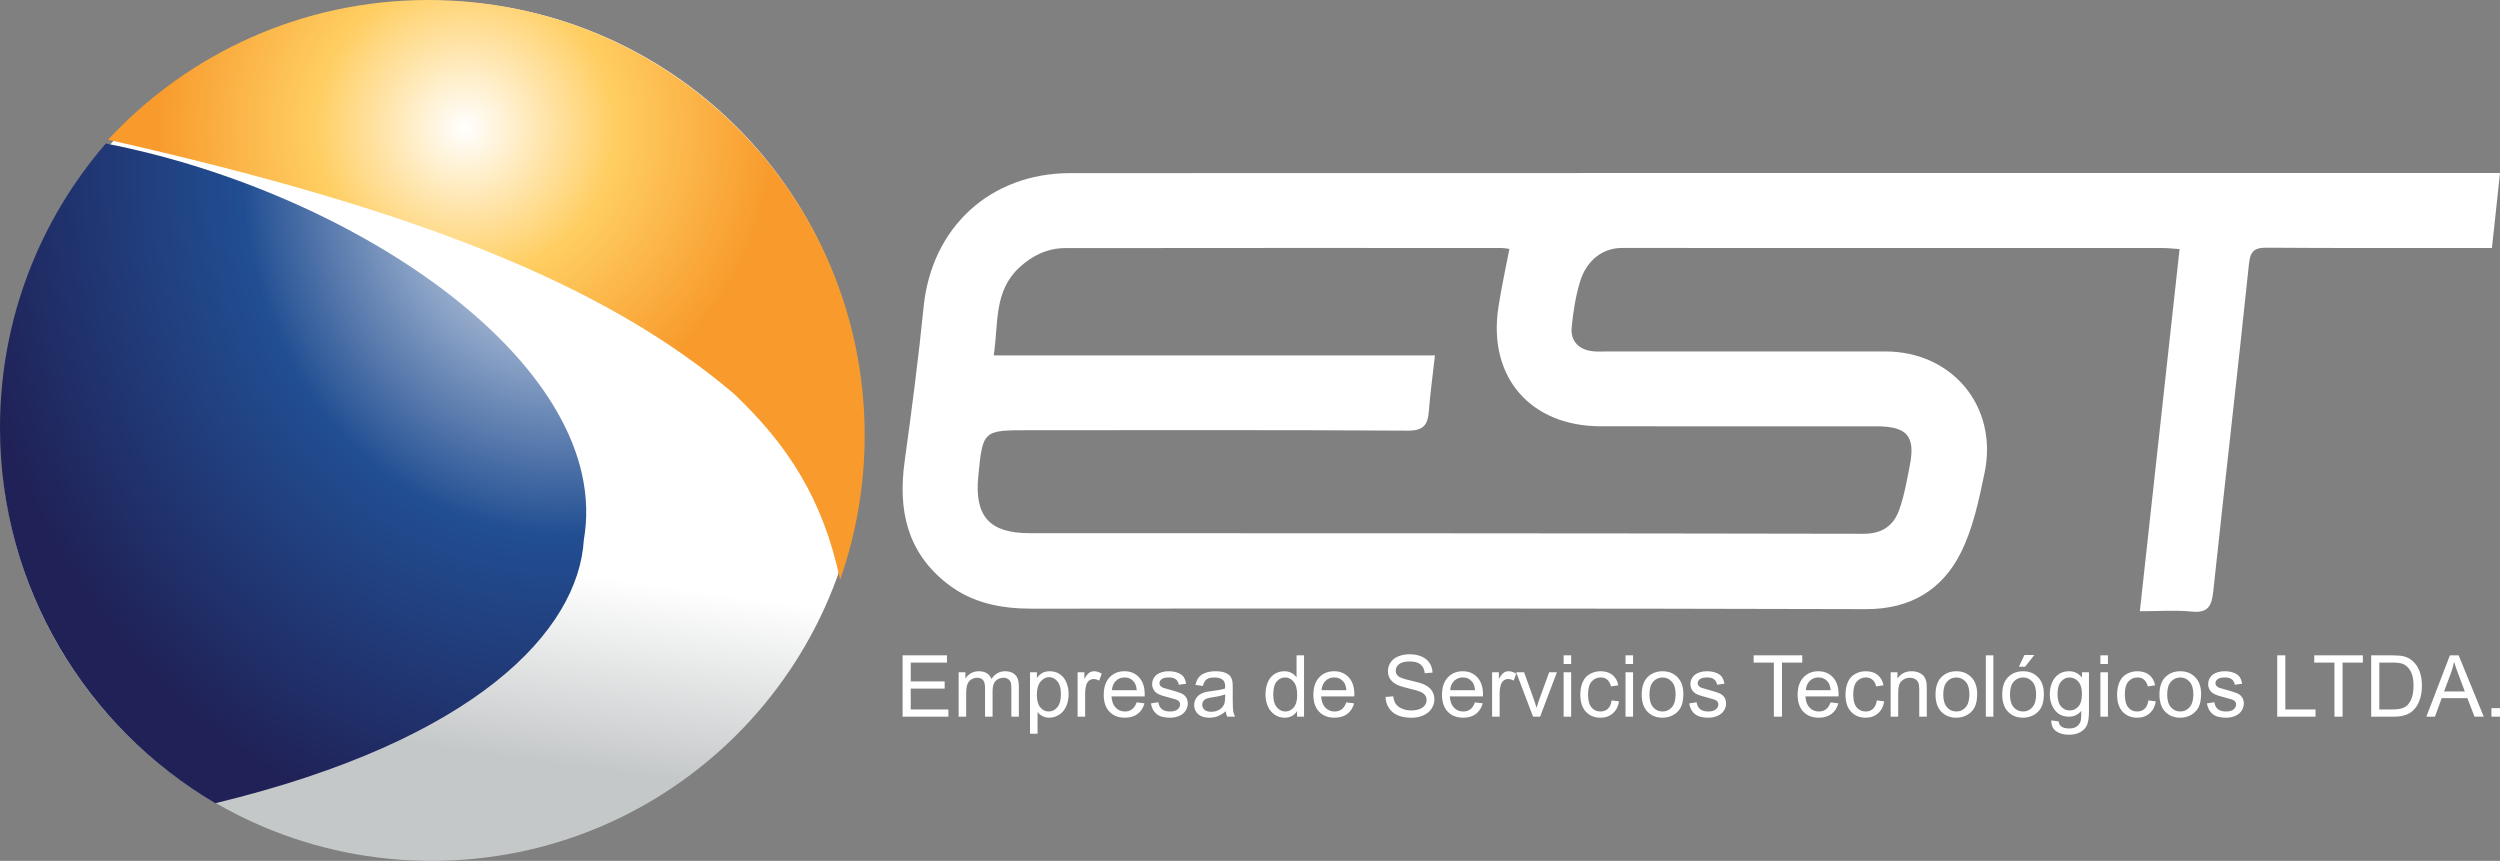 <?xml version="1.0" encoding="UTF-8"?> <!-- Generator: Adobe Illustrator 16.0.0, SVG Export Plug-In . SVG Version: 6.00 Build 0) --> <svg xmlns="http://www.w3.org/2000/svg" xmlns:xlink="http://www.w3.org/1999/xlink" version="1.1" id="Capa_1" x="0px" y="0px" width="580.278px" height="199.816px" viewBox="0 0 580.278 199.816" xml:space="preserve"><rect x="0" y="0" width="580.278" height="199.816" fill="#808080" stroke="none"/> <g> <defs> <path id="SVGID_1_" d="M0.184,100c0,55.128,44.79,99.816,100.034,99.816c55.246,0,100.034-44.688,100.034-99.816 c0-55.124-44.788-99.814-100.034-99.814C44.973,0.186,0.184,44.877,0.184,100"></path> </defs> <clipPath id="SVGID_2_"> <use xlink:href="#SVGID_1_" overflow="visible"></use> </clipPath> <linearGradient id="SVGID_3_" gradientUnits="userSpaceOnUse" x1="-120.197" y1="350.125" x2="-118.033" y2="350.125" gradientTransform="matrix(-11.473 82.685 82.685 11.473 -30217.953 5942.793)"> <stop offset="0" style="stop-color:#FFFFFF"></stop> <stop offset="0.594" style="stop-color:#FFFFFF"></stop> <stop offset="0.84" style="stop-color:#C5C8C9"></stop> <stop offset="1" style="stop-color:#C5C8C9"></stop> </linearGradient> <polygon clip-path="url(#SVGID_2_)" fill="url(#SVGID_3_)" points="227.43,3.958 196.471,227.054 -26.994,196.044 3.964,-27.051 "></polygon> </g> <g> <defs> <path id="SVGID_4_" d="M0,99.288c0,37.136,20.076,69.587,49.982,87.147c60.637-14.657,84.273-40.09,85.533-61.136 c6.929-39.919-52.1-80.478-110.951-91.991C9.256,51.007,0,74.067,0,99.288"></path> </defs> <clipPath id="SVGID_5_"> <use xlink:href="#SVGID_4_" overflow="visible"></use> </clipPath> <radialGradient id="SVGID_6_" cx="-114.128" cy="351.606" r="2.168" gradientTransform="matrix(65.139 0 0 -73.304 7565.03 25814.619)" gradientUnits="userSpaceOnUse"> <stop offset="0" style="stop-color:#FFFFFF"></stop> <stop offset="0.527" style="stop-color:#214E92"></stop> <stop offset="1" style="stop-color:#202156"></stop> </radialGradient> <rect x="0" y="33.309" clip-path="url(#SVGID_5_)" fill="url(#SVGID_6_)" width="142.444" height="153.127"></rect> </g> <g> <defs> <path id="SVGID_7_" d="M99.423,0.002c-29.382,0-55.84,12.479-74.341,32.428C96.568,48.6,140.316,65.885,170.377,91.412 c12.58,11.952,20.71,24.574,24.611,43.167c3.698-10.49,5.714-21.779,5.714-33.528C200.701,45.234,155.352,0.002,99.423,0.002z"></path> </defs> <clipPath id="SVGID_8_"> <use xlink:href="#SVGID_7_" overflow="visible"></use> </clipPath> <radialGradient id="SVGID_9_" cx="-112.916" cy="354.016" r="2.164" gradientTransform="matrix(42.81 0 0 -42.81 4941.809 15185.213)" gradientUnits="userSpaceOnUse"> <stop offset="0" style="stop-color:#FFFFFF"></stop> <stop offset="0.375" style="stop-color:#FFCE62"></stop> <stop offset="0.777" style="stop-color:#F89A2C"></stop> <stop offset="1" style="stop-color:#F89A2C"></stop> </radialGradient> <rect x="25.082" y="0.002" clip-path="url(#SVGID_8_)" fill="url(#SVGID_9_)" width="175.62" height="134.577"></rect> </g> <g> <defs> <rect id="SVGID_10_" x="0" y="0" width="580.278" height="199.816"></rect> </defs> <clipPath id="SVGID_11_"> <use xlink:href="#SVGID_10_" overflow="visible"></use> </clipPath> <path clip-path="url(#SVGID_11_)" fill="#FFFFFF" d="M333.07,82.494c-0.524,4.655-1.093,8.806-1.424,12.973 c-0.25,3.153-1.232,4.514-4.891,4.491c-29.281-0.186-58.56-0.102-87.84-0.102c-10.803,0-10.803-0.006-11.853,10.794 c-0.888,9.187,2.635,13.101,11.849,13.104c64.532,0.025,129.065,0.009,193.6,0.142c4.37,0.009,6.994-1.868,8.313-5.545 c1.175-3.268,1.76-6.758,2.442-10.184c1.378-6.923-0.558-9.208-7.711-9.212c-21.316-0.013-42.63-0.013-63.948-0.008 c-16.306,0-26.211-11.327-23.842-27.417c0.672-4.569,1.697-9.087,2.587-13.768c-0.712-0.081-1.281-0.201-1.852-0.201 c-33.731-0.007-67.458-0.021-101.192,0.025c-4.148,0.004-7.679,1.687-10.735,4.531c-5.951,5.537-4.782,12.948-5.915,20.376H333.07z M580.278,40.16c-0.655,6.103-1.241,11.532-1.87,17.398h-4.286c-15.93-0.004-31.854,0.053-47.78-0.065 c-2.823-0.023-3.994,0.505-4.328,3.707c-2.646,25.369-5.589,50.707-8.292,76.067c-0.359,3.362-1.181,5.078-5.017,4.688 c-3.798-0.383-7.667-0.082-12.024-0.082c3.085-28.146,6.128-55.874,9.22-84.059c-1.6-0.104-2.82-0.249-4.047-0.249 c-41.808-0.015-83.611-0.015-125.424-0.011c-4.332,0-8.106,2.76-9.649,7.72c-1.069,3.432-1.618,7.075-1.974,10.667 c-0.325,3.246,1.687,5.269,4.962,5.596c1.044,0.106,2.104,0.044,3.161,0.044c21.547,0,43.094-0.006,64.645-0.008 c15.612-0.002,26.271,12.84,23.062,28.197c-1.304,6.242-2.638,12.711-5.423,18.352c-4.336,8.768-11.76,13.294-22.104,13.263 c-64.527-0.185-129.053-0.167-193.58-0.108c-7.259,0.005-13.958-1.308-19.746-5.861c-9.321-7.329-11.356-17.143-9.808-28.332 c1.653-11.938,3.208-23.899,4.413-35.89c1.851-18.387,15.412-31.003,34.044-31.012c94.508-0.036,189.014-0.019,283.524-0.021 h43.912H580.278z"></path> <path clip-path="url(#SVGID_11_)" fill="#FFFFFF" d="M580.28,164.361h-1.993v1.991h1.993V164.361z M568.855,156.328 c0.33-0.9,0.586-1.807,0.768-2.72c0.218,0.77,0.556,1.754,1.013,2.95l1.483,3.945h-4.829L568.855,156.328z M565.183,166.352 l1.563-4.313h5.955l1.661,4.313h2.146l-5.828-14.239h-2.028l-5.47,14.239H565.183z M552.262,153.792h2.995 c1.119,0,1.931,0.098,2.438,0.292c0.699,0.271,1.291,0.808,1.781,1.608c0.488,0.799,0.731,1.941,0.731,3.432 c0,1.075-0.123,1.99-0.372,2.743c-0.25,0.756-0.599,1.356-1.044,1.803c-0.317,0.318-0.744,0.562-1.276,0.737 c-0.535,0.175-1.272,0.262-2.211,0.262h-3.043V153.792z M555.517,166.352c0.862,0,1.623-0.08,2.288-0.243 c0.666-0.163,1.232-0.399,1.701-0.715c0.47-0.312,0.9-0.743,1.298-1.291c0.393-0.547,0.716-1.238,0.97-2.073 c0.254-0.834,0.378-1.794,0.378-2.876c0-1.27-0.186-2.396-0.558-3.383c-0.372-0.989-0.934-1.801-1.687-2.435 c-0.574-0.492-1.271-0.833-2.088-1.021c-0.581-0.136-1.428-0.203-2.535-0.203h-4.903v14.239H555.517z M543.736,166.352v-12.56h4.71 v-1.68h-11.284v1.68h4.691v12.56H543.736z M537.462,166.352v-1.683h-7.012v-12.557h-1.885v14.239H537.462z M513.591,165.749 c0.701,0.556,1.727,0.837,3.064,0.837c0.812,0,1.534-0.142,2.177-0.425c0.642-0.281,1.132-0.681,1.471-1.194 c0.342-0.516,0.511-1.062,0.511-1.646c0-0.597-0.14-1.095-0.418-1.496c-0.279-0.402-0.661-0.708-1.149-0.918 c-0.49-0.211-1.353-0.481-2.591-0.812c-0.854-0.232-1.37-0.382-1.543-0.445c-0.305-0.125-0.528-0.279-0.67-0.47 c-0.142-0.179-0.214-0.384-0.214-0.608c0-0.357,0.17-0.67,0.516-0.934c0.341-0.267,0.913-0.397,1.717-0.397 c0.68,0,1.208,0.15,1.58,0.446c0.372,0.298,0.596,0.712,0.677,1.244l1.707-0.234c-0.109-0.666-0.311-1.198-0.603-1.598 c-0.289-0.397-0.741-0.714-1.354-0.947c-0.612-0.234-1.322-0.351-2.132-0.351c-0.539,0-1.042,0.072-1.511,0.21 c-0.47,0.139-0.839,0.311-1.112,0.509c-0.363,0.26-0.648,0.585-0.857,0.979c-0.214,0.391-0.317,0.815-0.317,1.276 c0,0.505,0.127,0.966,0.383,1.382c0.256,0.419,0.632,0.748,1.126,0.982c0.497,0.237,1.385,0.516,2.667,0.839 c0.953,0.241,1.547,0.438,1.788,0.595c0.343,0.228,0.516,0.536,0.516,0.932c0,0.439-0.194,0.826-0.583,1.151 c-0.389,0.328-0.985,0.49-1.788,0.49c-0.799,0-1.416-0.184-1.859-0.554c-0.444-0.369-0.715-0.899-0.812-1.593l-1.729,0.272 C512.441,164.367,512.889,165.192,513.591,165.749 M503.893,158.231c0.576-0.653,1.299-0.98,2.174-0.98 c0.862,0,1.583,0.329,2.162,0.986c0.581,0.655,0.871,1.623,0.871,2.899c0,1.353-0.29,2.358-0.867,3.022 c-0.574,0.659-1.297,0.988-2.166,0.988c-0.875,0-1.598-0.327-2.174-0.984c-0.577-0.659-0.864-1.648-0.864-2.967 C503.029,159.872,503.316,158.885,503.893,158.231 M502.568,165.196c0.892,0.926,2.056,1.391,3.499,1.391 c0.9,0,1.733-0.214,2.494-0.632c0.761-0.423,1.34-1.015,1.737-1.773c0.396-0.763,0.598-1.805,0.598-3.134 c0-1.638-0.45-2.92-1.351-3.853c-0.9-0.928-2.058-1.393-3.479-1.393c-1.274,0-2.356,0.383-3.243,1.147 c-1.063,0.92-1.592,2.336-1.592,4.246C501.232,162.937,501.677,164.27,502.568,165.196 M497.792,164.517 c-0.456,0.419-1.031,0.63-1.716,0.63c-0.855,0-1.551-0.314-2.079-0.942c-0.532-0.628-0.799-1.636-0.799-3.02 c0-1.367,0.274-2.367,0.824-2.999c0.554-0.63,1.268-0.944,2.146-0.944c0.586,0,1.082,0.173,1.492,0.524 c0.41,0.351,0.697,0.87,0.862,1.563l1.699-0.265c-0.203-1.039-0.659-1.845-1.372-2.413c-0.712-0.566-1.627-0.85-2.749-0.85 c-0.886,0-1.705,0.21-2.46,0.628c-0.756,0.418-1.316,1.042-1.687,1.879c-0.367,0.834-0.553,1.811-0.553,2.922 c0,1.725,0.431,3.048,1.286,3.969c0.86,0.924,1.993,1.387,3.405,1.387c1.126,0,2.074-0.336,2.851-1.008 c0.773-0.67,1.255-1.596,1.443-2.781l-1.721-0.224C498.545,163.448,498.253,164.095,497.792,164.517 M489.273,156.037h-1.747 v10.314h1.747V156.037z M489.273,152.113h-1.747v2.01h1.747V152.113z M478.397,158.198c0.545-0.632,1.204-0.948,1.981-0.948 c0.789,0,1.463,0.32,2.024,0.961c0.561,0.643,0.84,1.594,0.84,2.855c0,1.322-0.273,2.293-0.816,2.912 c-0.543,0.614-1.219,0.925-2.022,0.925c-0.807,0-1.481-0.311-2.018-0.932c-0.539-0.621-0.806-1.608-0.806-2.963 C477.581,159.767,477.851,158.83,478.397,158.198 M477.23,169.707c0.759,0.554,1.752,0.83,2.984,0.83 c1.033,0,1.906-0.194,2.616-0.583c0.71-0.387,1.226-0.917,1.551-1.589c0.329-0.668,0.492-1.807,0.492-3.413v-8.915h-1.612v1.242 c-0.79-0.984-1.792-1.478-3.012-1.478c-0.91,0-1.707,0.227-2.381,0.683c-0.679,0.452-1.196,1.095-1.552,1.928 c-0.354,0.83-0.532,1.739-0.532,2.724c0,1.431,0.385,2.658,1.162,3.682c0.777,1.022,1.877,1.534,3.295,1.534 c1.139,0,2.092-0.45,2.854-1.351c0.009,1.142-0.036,1.887-0.127,2.244c-0.151,0.581-0.452,1.035-0.894,1.358 c-0.438,0.326-1.062,0.486-1.874,0.486c-0.751,0-1.345-0.16-1.775-0.486c-0.325-0.238-0.522-0.621-0.594-1.145l-1.701-0.254 C476.106,168.321,476.471,169.154,477.23,169.707 M470.052,154.754l2.137-2.72h-2.291l-1.293,2.72H470.052z M467.399,158.231 c0.577-0.653,1.302-0.98,2.177-0.98c0.86,0,1.581,0.329,2.16,0.986c0.581,0.655,0.87,1.623,0.87,2.899 c0,1.353-0.287,2.358-0.866,3.022c-0.574,0.659-1.297,0.988-2.164,0.988c-0.875,0-1.6-0.327-2.177-0.984 c-0.574-0.659-0.864-1.648-0.864-2.967C466.535,159.872,466.825,158.885,467.399,158.231 M466.072,165.196 c0.893,0.926,2.059,1.391,3.504,1.391c0.9,0,1.729-0.214,2.492-0.632c0.758-0.423,1.34-1.015,1.738-1.773 c0.397-0.763,0.597-1.805,0.597-3.134c0-1.638-0.45-2.92-1.351-3.853c-0.9-0.928-2.059-1.393-3.477-1.393 c-1.276,0-2.358,0.383-3.246,1.147c-1.061,0.92-1.591,2.336-1.591,4.246C464.739,162.937,465.185,164.27,466.072,165.196 M462.68,152.113h-1.747v14.239h1.747V152.113z M451.918,158.231c0.575-0.653,1.302-0.98,2.177-0.98 c0.858,0,1.581,0.329,2.16,0.986c0.579,0.655,0.87,1.623,0.87,2.899c0,1.353-0.289,2.358-0.866,3.022 c-0.575,0.659-1.298,0.988-2.164,0.988c-0.875,0-1.602-0.327-2.177-0.984c-0.574-0.659-0.864-1.648-0.864-2.967 C451.053,159.872,451.344,158.885,451.918,158.231 M450.591,165.196c0.893,0.926,2.059,1.391,3.504,1.391 c0.898,0,1.729-0.214,2.489-0.632c0.761-0.423,1.34-1.015,1.737-1.773c0.399-0.763,0.601-1.805,0.601-3.134 c0-1.638-0.452-2.92-1.353-3.853c-0.9-0.928-2.059-1.393-3.475-1.393c-1.276,0-2.358,0.383-3.246,1.147 c-1.062,0.92-1.593,2.336-1.593,4.246C449.256,162.937,449.701,164.27,450.591,165.196 M440.592,166.352v-5.634 c0-1.321,0.271-2.217,0.812-2.69c0.54-0.474,1.183-0.708,1.927-0.708c0.469,0,0.873,0.104,1.22,0.312 c0.347,0.214,0.589,0.495,0.725,0.848c0.135,0.353,0.203,0.884,0.203,1.596v6.276h1.749v-6.342c0-0.81-0.033-1.378-0.097-1.701 c-0.105-0.499-0.287-0.93-0.545-1.294c-0.258-0.361-0.647-0.654-1.171-0.877c-0.521-0.224-1.091-0.336-1.712-0.336 c-1.433,0-2.527,0.566-3.286,1.701v-1.466h-1.574v10.314H440.592z M434.755,164.517c-0.461,0.419-1.033,0.63-1.721,0.63 c-0.854,0-1.547-0.314-2.077-0.942s-0.797-1.636-0.797-3.02c0-1.367,0.275-2.367,0.824-2.999c0.55-0.63,1.269-0.944,2.147-0.944 c0.583,0,1.082,0.173,1.492,0.524c0.409,0.351,0.697,0.87,0.857,1.563l1.701-0.265c-0.2-1.039-0.657-1.845-1.369-2.413 c-0.712-0.566-1.63-0.85-2.749-0.85c-0.888,0-1.708,0.21-2.462,0.628c-0.755,0.418-1.317,1.042-1.685,1.879 c-0.372,0.834-0.554,1.811-0.554,2.922c0,1.725,0.427,3.048,1.285,3.969c0.857,0.924,1.994,1.387,3.406,1.387 c1.126,0,2.075-0.336,2.849-1.008c0.773-0.67,1.255-1.596,1.443-2.781l-1.718-0.224 C435.507,163.448,435.215,164.095,434.755,164.517 M420.063,158.046c0.545-0.536,1.222-0.805,2.024-0.805 c0.888,0,1.61,0.336,2.166,1.008c0.363,0.436,0.586,1.086,0.661,1.955h-5.761C419.214,159.304,419.518,158.585,420.063,158.046 M423.816,164.642c-0.452,0.338-0.999,0.505-1.64,0.505c-0.862,0-1.581-0.302-2.157-0.902c-0.577-0.602-0.896-1.471-0.962-2.604 h7.692c0.008-0.209,0.008-0.363,0.008-0.465c0-1.703-0.435-3.026-1.31-3.964c-0.875-0.94-1.999-1.41-3.382-1.41 c-1.422,0-2.582,0.479-3.476,1.439c-0.895,0.959-1.34,2.304-1.34,4.04c0,1.676,0.441,2.98,1.327,3.91 c0.881,0.928,2.079,1.395,3.586,1.395c1.2,0,2.186-0.294,2.954-0.875c0.771-0.585,1.3-1.403,1.583-2.458l-1.805-0.224 C424.63,163.767,424.27,164.304,423.816,164.642 M413.618,166.352v-12.56h4.71v-1.68h-11.286v1.68h4.691v12.56H413.618z M393.42,165.749c0.701,0.556,1.725,0.837,3.064,0.837c0.809,0,1.534-0.142,2.177-0.425c0.64-0.281,1.132-0.681,1.471-1.194 c0.34-0.516,0.509-1.062,0.509-1.646c0-0.597-0.137-1.095-0.416-1.496c-0.279-0.402-0.664-0.708-1.154-0.918 c-0.488-0.211-1.348-0.481-2.586-0.812c-0.854-0.232-1.37-0.382-1.543-0.445c-0.305-0.125-0.528-0.279-0.672-0.47 c-0.144-0.179-0.214-0.384-0.214-0.608c0-0.357,0.172-0.67,0.514-0.934c0.347-0.267,0.917-0.397,1.721-0.397 c0.68,0,1.206,0.15,1.578,0.446c0.374,0.298,0.599,0.712,0.674,1.244l1.712-0.234c-0.109-0.666-0.312-1.198-0.603-1.598 c-0.293-0.397-0.745-0.714-1.356-0.947c-0.61-0.234-1.32-0.351-2.132-0.351c-0.537,0-1.04,0.072-1.509,0.21 c-0.47,0.139-0.842,0.311-1.114,0.509c-0.361,0.26-0.648,0.585-0.859,0.979c-0.208,0.391-0.315,0.815-0.315,1.276 c0,0.505,0.129,0.966,0.383,1.382c0.258,0.419,0.634,0.748,1.128,0.982c0.495,0.237,1.387,0.516,2.667,0.839 c0.951,0.241,1.547,0.438,1.788,0.595c0.343,0.228,0.514,0.536,0.514,0.932c0,0.439-0.194,0.826-0.581,1.151 c-0.392,0.328-0.985,0.49-1.788,0.49c-0.797,0-1.418-0.184-1.861-0.554c-0.444-0.369-0.715-0.899-0.812-1.593l-1.729,0.272 C392.268,164.367,392.716,165.192,393.42,165.749 M383.719,158.231c0.575-0.653,1.302-0.98,2.177-0.98 c0.862,0,1.581,0.329,2.16,0.986c0.581,0.655,0.87,1.623,0.87,2.899c0,1.353-0.287,2.358-0.861,3.022 c-0.579,0.659-1.3,0.988-2.169,0.988c-0.875,0-1.602-0.327-2.177-0.984c-0.574-0.659-0.861-1.648-0.861-2.967 C382.858,159.872,383.145,158.885,383.719,158.231 M382.392,165.196c0.893,0.926,2.059,1.391,3.504,1.391 c0.9,0,1.729-0.214,2.492-0.632c0.763-0.423,1.34-1.015,1.739-1.773c0.396-0.763,0.596-1.805,0.596-3.134 c0-1.638-0.45-2.92-1.349-3.853c-0.9-0.928-2.061-1.393-3.479-1.393c-1.276,0-2.358,0.383-3.246,1.147 c-1.061,0.92-1.591,2.336-1.591,4.246C381.059,162.937,381.506,164.27,382.392,165.196 M379.05,156.037h-1.75v10.314h1.75V156.037z M379.05,152.113h-1.75v2.01h1.75V152.113z M373.2,164.517c-0.46,0.419-1.031,0.63-1.72,0.63c-0.854,0-1.547-0.314-2.075-0.942 c-0.532-0.628-0.799-1.636-0.799-3.02c0-1.367,0.274-2.367,0.826-2.999c0.552-0.63,1.266-0.944,2.145-0.944 c0.586,0,1.082,0.173,1.492,0.524c0.41,0.351,0.699,0.87,0.862,1.563l1.699-0.265c-0.203-1.039-0.659-1.845-1.369-2.413 c-0.715-0.566-1.628-0.85-2.75-0.85c-0.887,0-1.707,0.21-2.462,0.628c-0.756,0.418-1.316,1.042-1.687,1.879 c-0.367,0.834-0.553,1.811-0.553,2.922c0,1.725,0.431,3.048,1.286,3.969c0.86,0.924,1.993,1.387,3.405,1.387 c1.128,0,2.077-0.336,2.853-1.008c0.771-0.67,1.255-1.596,1.441-2.781l-1.721-0.224C373.953,163.448,373.661,164.095,373.2,164.517 M364.681,156.037h-1.747v10.314h1.747V156.037z M364.681,152.113h-1.747v2.01h1.747V152.113z M357.475,166.352l3.903-10.314 h-1.796l-2.293,6.293c-0.276,0.765-0.492,1.418-0.648,1.961c-0.203-0.719-0.423-1.412-0.664-2.077l-2.212-6.177h-1.846 l3.925,10.314H357.475z M348.083,166.352v-5.401c0-0.738,0.097-1.418,0.291-2.04c0.131-0.407,0.347-0.727,0.651-0.955 c0.304-0.232,0.646-0.346,1.029-0.346c0.429,0,0.855,0.126,1.282,0.378l0.603-1.621c-0.608-0.376-1.207-0.564-1.797-0.564 c-0.407,0-0.783,0.116-1.122,0.351c-0.342,0.233-0.71,0.717-1.113,1.448v-1.563h-1.574v10.314H348.083z M337.52,158.046 c0.548-0.536,1.222-0.805,2.024-0.805c0.888,0,1.608,0.336,2.168,1.008c0.359,0.436,0.582,1.086,0.66,1.955h-5.761 C336.671,159.304,336.973,158.585,337.52,158.046 M341.273,164.642c-0.452,0.338-1.001,0.505-1.64,0.505 c-0.862,0-1.58-0.302-2.155-0.902c-0.579-0.602-0.9-1.471-0.964-2.604h7.692c0.006-0.209,0.011-0.363,0.011-0.465 c0-1.703-0.438-3.026-1.312-3.964c-0.873-0.94-1.999-1.41-3.379-1.41c-1.427,0-2.585,0.479-3.477,1.439 c-0.896,0.959-1.344,2.304-1.344,4.04c0,1.676,0.443,2.98,1.327,3.91c0.883,0.928,2.079,1.395,3.59,1.395 c1.198,0,2.184-0.294,2.952-0.875c0.77-0.585,1.298-1.403,1.585-2.458l-1.809-0.224 C342.085,163.767,341.726,164.304,341.273,164.642 M322.385,164.338c0.494,0.752,1.18,1.316,2.052,1.692 c0.869,0.376,1.951,0.564,3.24,0.564c1.014,0,1.929-0.187,2.742-0.561c0.812-0.372,1.436-0.892,1.871-1.563 c0.433-0.668,0.648-1.382,0.648-2.141c0-0.763-0.196-1.439-0.592-2.024c-0.396-0.588-1.006-1.071-1.837-1.452 c-0.568-0.26-1.62-0.562-3.15-0.908c-1.532-0.347-2.481-0.686-2.84-1.017c-0.372-0.33-0.554-0.751-0.554-1.264 c0-0.588,0.258-1.093,0.779-1.509c0.522-0.419,1.353-0.626,2.494-0.626c1.092,0,1.921,0.229,2.479,0.688 c0.562,0.459,0.89,1.14,0.989,2.04l1.805-0.138c-0.032-0.835-0.267-1.581-0.697-2.24c-0.436-0.663-1.055-1.162-1.862-1.502 c-0.805-0.341-1.739-0.512-2.791-0.512c-0.96,0-1.83,0.163-2.614,0.488c-0.784,0.323-1.38,0.799-1.788,1.42 c-0.408,0.626-0.61,1.3-0.61,2.019c0,0.652,0.165,1.244,0.501,1.772c0.331,0.526,0.839,0.968,1.519,1.325 c0.524,0.276,1.441,0.575,2.748,0.888c1.31,0.316,2.153,0.547,2.535,0.695c0.597,0.226,1.025,0.507,1.281,0.841 c0.262,0.334,0.391,0.723,0.391,1.171c0,0.439-0.133,0.845-0.403,1.219c-0.267,0.372-0.679,0.664-1.229,0.877 c-0.549,0.216-1.186,0.321-1.903,0.321c-0.81,0-1.539-0.142-2.186-0.422c-0.646-0.281-1.126-0.651-1.433-1.107 c-0.309-0.457-0.505-1.042-0.588-1.754l-1.779,0.156C321.629,162.73,321.891,163.581,322.385,164.338 M307.66,158.046 c0.547-0.536,1.222-0.805,2.027-0.805c0.886,0,1.608,0.336,2.164,1.008c0.363,0.436,0.585,1.086,0.661,1.955h-5.761 C306.811,159.304,307.115,158.585,307.66,158.046 M311.414,164.642c-0.452,0.338-0.998,0.505-1.64,0.505 c-0.862,0-1.581-0.302-2.158-0.902c-0.575-0.602-0.894-1.471-0.961-2.604h7.695c0.006-0.209,0.01-0.363,0.01-0.465 c0-1.703-0.438-3.026-1.31-3.964c-0.875-0.94-2.004-1.41-3.382-1.41c-1.426,0-2.582,0.479-3.478,1.439 c-0.892,0.959-1.34,2.304-1.34,4.04c0,1.676,0.44,2.98,1.325,3.91c0.883,0.928,2.082,1.395,3.588,1.395 c1.198,0,2.183-0.294,2.954-0.875c0.771-0.585,1.298-1.403,1.583-2.458l-1.805-0.224 C312.229,163.767,311.87,164.304,311.414,164.642 M296.317,158.203c0.52-0.635,1.171-0.953,1.949-0.953 c0.794,0,1.466,0.331,2.009,0.99c0.543,0.66,0.816,1.697,0.816,3.107c0,1.284-0.266,2.235-0.801,2.861 c-0.535,0.625-1.184,0.938-1.949,0.938c-0.756,0-1.416-0.327-1.969-0.98c-0.558-0.655-0.837-1.644-0.837-2.963 C295.535,159.838,295.795,158.837,296.317,158.203 M302.682,166.352v-14.239h-1.737v5.11c-0.304-0.423-0.697-0.766-1.186-1.027 c-0.484-0.263-1.038-0.394-1.659-0.394c-0.852,0-1.617,0.225-2.303,0.67c-0.689,0.446-1.201,1.091-1.545,1.93 s-0.514,1.771-0.514,2.802c0,1.057,0.19,1.989,0.566,2.803c0.38,0.813,0.913,1.445,1.602,1.899c0.691,0.452,1.445,0.681,2.27,0.681 c1.268,0,2.231-0.514,2.887-1.534v1.3H302.682z M284.365,161.817c0,0.77-0.093,1.353-0.283,1.748 c-0.245,0.511-0.63,0.912-1.154,1.208c-0.524,0.296-1.125,0.442-1.796,0.442c-0.681,0-1.198-0.154-1.551-0.468 c-0.351-0.309-0.528-0.699-0.528-1.164c0-0.305,0.081-0.581,0.241-0.831c0.163-0.249,0.393-0.439,0.691-0.568 s0.805-0.245,1.523-0.349c1.268-0.182,2.223-0.403,2.857-0.659V161.817z M284.859,166.352h1.826 c-0.22-0.394-0.368-0.808-0.442-1.238c-0.074-0.432-0.112-1.459-0.112-3.084v-2.333c0-0.775-0.03-1.312-0.087-1.612 c-0.104-0.478-0.285-0.875-0.543-1.189c-0.26-0.312-0.664-0.572-1.213-0.782c-0.554-0.207-1.268-0.311-2.147-0.311 c-0.888,0-1.669,0.121-2.342,0.366c-0.674,0.242-1.188,0.589-1.547,1.039c-0.355,0.45-0.61,1.04-0.765,1.771l1.709,0.234 c0.186-0.731,0.476-1.242,0.869-1.53c0.391-0.287,1-0.433,1.821-0.433c0.879,0,1.545,0.196,1.991,0.594 c0.33,0.291,0.495,0.792,0.495,1.504c0,0.066,0,0.218-0.008,0.457c-0.668,0.232-1.708,0.433-3.117,0.603 c-0.695,0.084-1.211,0.171-1.553,0.262c-0.469,0.129-0.888,0.319-1.259,0.572c-0.372,0.254-0.674,0.59-0.905,1.006 c-0.228,0.419-0.347,0.88-0.347,1.385c0,0.859,0.307,1.567,0.915,2.121c0.611,0.554,1.481,0.833,2.614,0.833 c0.685,0,1.327-0.116,1.927-0.34c0.6-0.229,1.224-0.617,1.87-1.167C284.563,165.564,284.679,165.989,284.859,166.352 M268.477,165.749c0.704,0.556,1.724,0.837,3.066,0.837c0.81,0,1.534-0.142,2.175-0.425c0.642-0.281,1.132-0.681,1.471-1.194 c0.342-0.516,0.511-1.062,0.511-1.646c0-0.597-0.139-1.095-0.418-1.496c-0.279-0.402-0.659-0.708-1.149-0.918 c-0.49-0.211-1.353-0.481-2.589-0.812c-0.856-0.232-1.369-0.382-1.544-0.445c-0.305-0.125-0.528-0.279-0.672-0.47 c-0.142-0.179-0.213-0.384-0.213-0.608c0-0.357,0.173-0.67,0.516-0.934c0.345-0.267,0.917-0.397,1.72-0.397 c0.678,0,1.207,0.15,1.579,0.446c0.372,0.298,0.596,0.712,0.674,1.244l1.709-0.234c-0.11-0.666-0.312-1.198-0.6-1.598 c-0.294-0.397-0.746-0.714-1.357-0.947c-0.613-0.234-1.323-0.351-2.134-0.351c-0.537,0-1.04,0.072-1.509,0.21 c-0.469,0.139-0.841,0.311-1.111,0.509c-0.364,0.26-0.651,0.585-0.86,0.979c-0.209,0.391-0.315,0.815-0.315,1.276 c0,0.505,0.127,0.966,0.385,1.382c0.253,0.419,0.63,0.748,1.124,0.982c0.495,0.237,1.387,0.516,2.667,0.839 c0.951,0.241,1.549,0.438,1.788,0.595c0.342,0.228,0.516,0.536,0.516,0.932c0,0.439-0.197,0.826-0.583,1.151 c-0.389,0.328-0.985,0.49-1.788,0.49c-0.797,0-1.416-0.184-1.86-0.554c-0.444-0.369-0.714-0.899-0.812-1.593l-1.729,0.272 C267.327,164.367,267.776,165.192,268.477,165.749 M258.997,158.046c0.547-0.536,1.221-0.805,2.024-0.805 c0.887,0,1.61,0.336,2.168,1.008c0.364,0.436,0.583,1.086,0.66,1.955h-5.759C258.148,159.304,258.45,158.585,258.997,158.046 M262.75,164.642c-0.452,0.338-0.998,0.505-1.64,0.505c-0.86,0-1.578-0.302-2.155-0.902c-0.577-0.602-0.896-1.471-0.961-2.604 h7.692c0.006-0.209,0.011-0.363,0.011-0.465c0-1.703-0.439-3.026-1.314-3.964c-0.873-0.94-1.999-1.41-3.379-1.41 c-1.422,0-2.584,0.479-3.477,1.439c-0.894,0.959-1.339,2.304-1.339,4.04c0,1.676,0.439,2.98,1.327,3.91 c0.884,0.928,2.08,1.395,3.588,1.395c1.196,0,2.181-0.294,2.952-0.875c0.771-0.585,1.3-1.403,1.583-2.458l-1.805-0.224 C263.566,163.767,263.207,164.304,262.75,164.642 M251.873,166.352v-5.401c0-0.738,0.097-1.418,0.292-2.04 c0.129-0.407,0.346-0.727,0.648-0.955c0.307-0.232,0.651-0.346,1.031-0.346c0.427,0,0.854,0.126,1.283,0.378l0.603-1.621 c-0.609-0.376-1.209-0.564-1.796-0.564c-0.41,0-0.784,0.116-1.124,0.351c-0.338,0.233-0.71,0.717-1.112,1.448v-1.563h-1.572v10.314 H251.873z M241.523,158.218c0.573-0.697,1.234-1.046,1.978-1.046c0.75,0,1.397,0.327,1.938,0.982 c0.541,0.652,0.812,1.638,0.812,2.952c0,1.38-0.279,2.396-0.833,3.056c-0.554,0.657-1.217,0.984-1.995,0.984 c-0.763,0-1.416-0.316-1.953-0.951c-0.537-0.636-0.807-1.616-0.807-2.945C240.663,159.925,240.95,158.91,241.523,158.218 M240.827,170.305v-5.022c0.3,0.376,0.681,0.687,1.144,0.932c0.463,0.247,0.985,0.372,1.57,0.372c0.795,0,1.556-0.227,2.276-0.677 c0.723-0.449,1.272-1.097,1.65-1.943c0.38-0.844,0.57-1.795,0.57-2.849c0-0.985-0.173-1.89-0.516-2.716 c-0.344-0.826-0.85-1.465-1.525-1.917c-0.672-0.456-1.45-0.683-2.331-0.683c-0.674,0-1.247,0.131-1.718,0.394 c-0.473,0.262-0.898,0.657-1.272,1.179v-1.337h-1.596v14.268H240.827z M224.26,166.352v-5.351c0-0.94,0.093-1.659,0.281-2.158 c0.188-0.499,0.493-0.877,0.909-1.137c0.417-0.26,0.873-0.387,1.363-0.387c0.646,0,1.116,0.192,1.399,0.581s0.427,0.973,0.427,1.75 v6.701h1.75v-5.995c0-1.06,0.241-1.833,0.718-2.314c0.48-0.483,1.082-0.723,1.805-0.723c0.404,0,0.752,0.093,1.052,0.281 c0.296,0.188,0.501,0.436,0.615,0.741c0.112,0.309,0.169,0.812,0.169,1.512v6.498h1.739v-7.082c0-1.179-0.275-2.05-0.826-2.618 c-0.55-0.566-1.338-0.85-2.358-0.85c-1.308,0-2.373,0.604-3.189,1.808c-0.199-0.569-0.545-1.013-1.033-1.332 c-0.488-0.314-1.114-0.476-1.879-0.476c-0.685,0-1.297,0.154-1.836,0.463c-0.537,0.307-0.966,0.712-1.291,1.22v-1.447h-1.564 v10.314H224.26z M220.131,166.352v-1.683h-8.742v-4.844h7.88v-1.671h-7.88v-4.362h8.413v-1.68h-10.298v14.239H220.131z"></path> </g> </svg> 